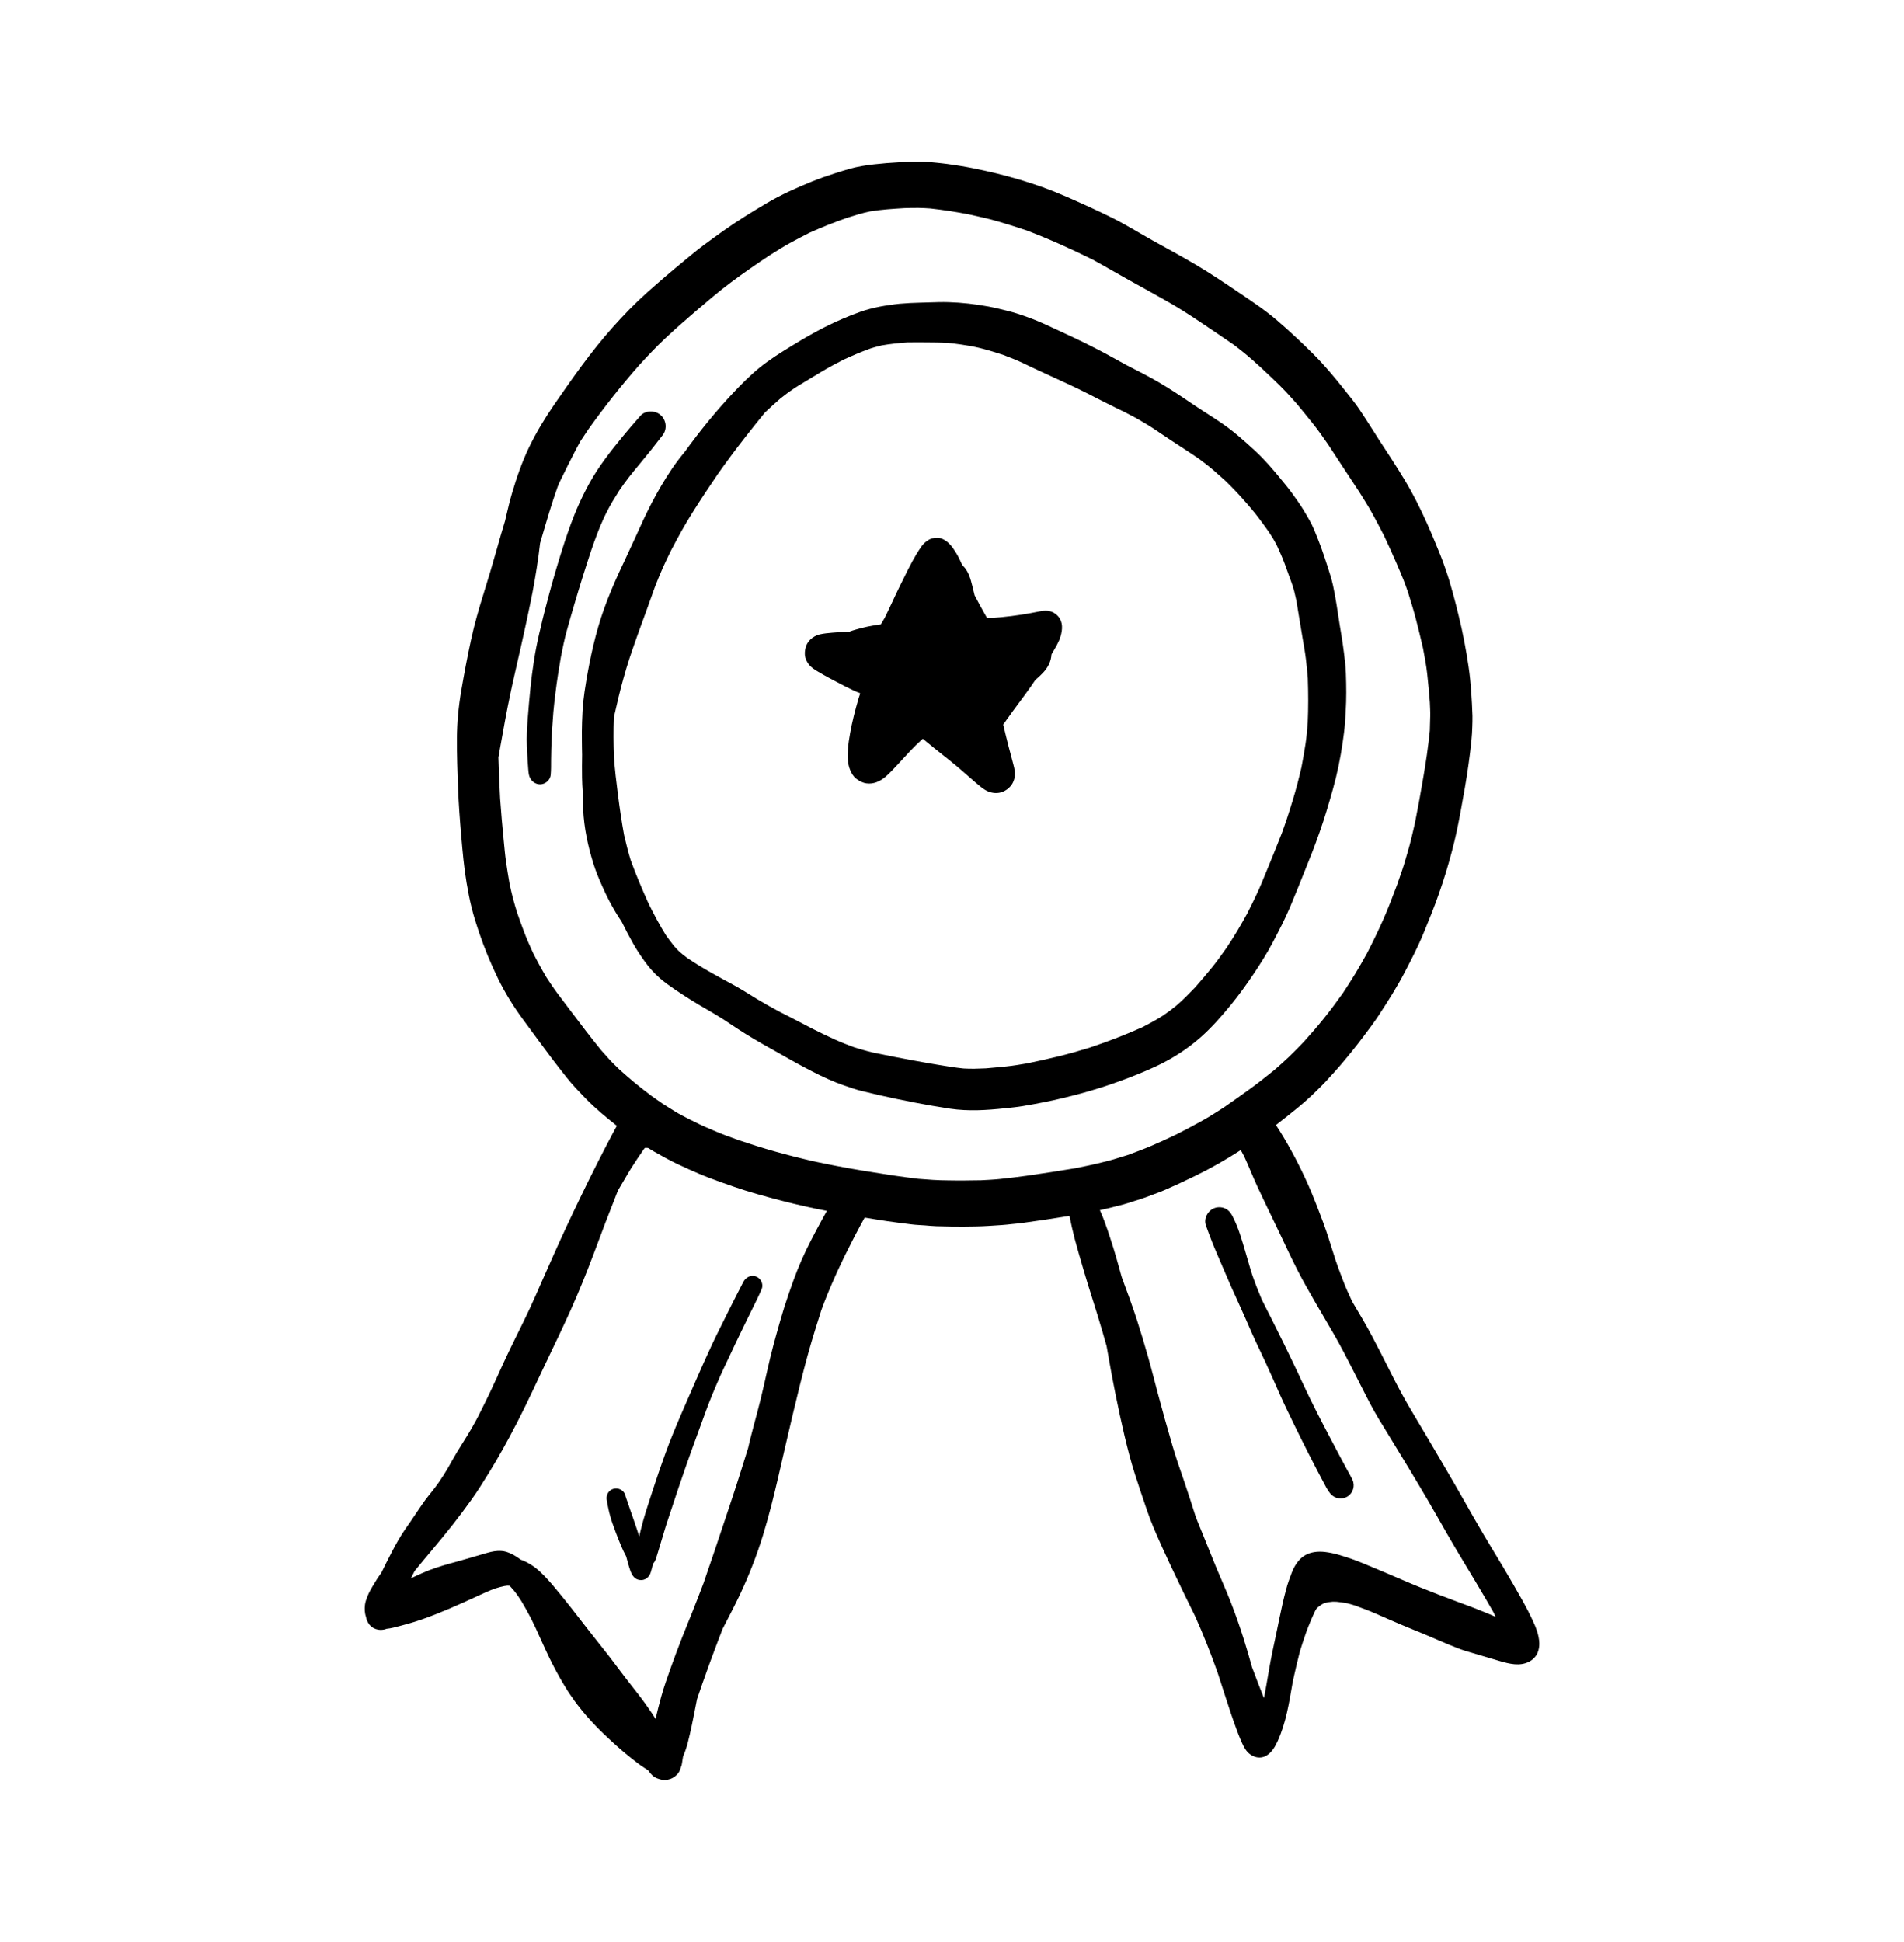 <svg xmlns="http://www.w3.org/2000/svg" xmlns:xlink="http://www.w3.org/1999/xlink" id="Ebene_1" x="0px" y="0px" viewBox="0 0 577.619 588.871" xml:space="preserve"><g>	<path d="M339.567,327.918c3.665-1.33,7.283-2.766,10.827-4.398c4.975-2.295,9.704-5.281,13.813-8.911  c3.402-3.011,6.402-6.429,9.266-9.941c2.435-2.983,4.691-6.119,6.837-9.314c2.071-3.088,4.063-6.25,5.8-9.541  c1.885-3.569,3.744-7.15,5.316-10.867c1.498-3.543,2.907-7.119,4.345-10.682c0.794-1.968,1.583-3.933,2.354-5.905  c0.746-1.901,1.425-3.824,2.115-5.742c-0.059,0.164-0.118,0.328-0.176,0.491c0.061-0.169,0.122-0.338,0.182-0.507  c0.019-0.054,0.039-0.107,0.058-0.161c-0.019,0.053-0.038,0.106-0.057,0.159c1.563-4.378,2.874-8.849,4.134-13.32  c1.296-4.583,2.247-9.296,2.933-14.004c0.296-2.018,0.572-4.038,0.724-6.073c0.156-2.113,0.267-4.217,0.34-6.334  c0.063-1.858,0.047-3.716,0.015-5.572c-0.041-2.063-0.085-4.158-0.309-6.212c-0.225-2.046-0.472-4.076-0.77-6.114  c-0.255-1.759-0.572-3.507-0.856-5.258c-0.648-4.063-1.174-8.151-2.062-12.17c-0.412-1.873-0.977-3.704-1.579-5.522  c-0.659-1.996-1.296-4.004-2.018-5.973c-0.681-1.849-1.394-3.663-2.158-5.476c-0.847-2.007-1.989-3.884-3.105-5.749  c-1.084-1.813-2.344-3.538-3.573-5.253c-1.095-1.526-2.309-2.968-3.498-4.417c-2.419-2.944-4.93-5.879-7.734-8.457  c-3.135-2.879-6.309-5.737-9.815-8.158c-3.079-2.129-6.282-4.059-9.377-6.167c-3.262-2.227-6.536-4.401-9.942-6.404  c-3.231-1.894-6.599-3.568-9.931-5.287c-2.796-1.507-5.546-3.103-8.37-4.557c-2.532-1.311-5.082-2.577-7.66-3.792  c-2.784-1.312-5.577-2.598-8.369-3.884c-2.892-1.332-5.856-2.441-8.885-3.406c-1.762-0.558-3.577-0.967-5.368-1.407  c-2.023-0.498-4.085-0.871-6.149-1.174c-3.984-0.588-8.046-0.919-12.076-0.838c-1.833,0.035-3.665,0.114-5.499,0.157  c-2.164,0.054-4.317,0.149-6.47,0.346c-0.924,0.082-1.845,0.227-2.761,0.361c-1.106,0.166-2.225,0.31-3.32,0.54  c-1.882,0.395-3.735,0.838-5.555,1.48c-3.723,1.318-7.373,2.895-10.902,4.667c-3.351,1.688-6.579,3.564-9.779,5.519  c-3.481,2.123-6.926,4.263-10.098,6.834c-2.925,2.366-5.592,5.102-8.171,7.831c-5.222,5.541-10.02,11.501-14.491,17.665  c-1.388,1.665-2.704,3.387-3.916,5.184c-2.246,3.338-4.276,6.792-6.134,10.361c-1.813,3.481-3.436,7.041-5.043,10.623  c-1.561,3.482-3.229,6.917-4.827,10.386c-1.657,3.599-3.192,7.235-4.533,10.967c-2.585,7.185-4.218,14.716-5.481,22.233  c-0.334,1.98-0.636,3.961-0.846,5.96c-0.219,2.084-0.308,4.175-0.382,6.272c-0.067,1.858-0.068,3.725-0.048,5.583  c0.016,1.427,0.018,2.856,0.064,4.283c-0.048,2.314-0.047,4.629-0.02,6.948c0.017,1.436,0.106,2.876,0.201,4.313  c0.011,1.813,0.047,3.626,0.142,5.436c0.148,2.789,0.494,5.548,1.036,8.285c0.521,2.643,1.195,5.237,1.986,7.808  c0.77,2.501,1.787,4.94,2.863,7.324c0.623,1.382,1.266,2.756,1.96,4.109c0.62,1.208,1.313,2.38,1.998,3.55  c0.559,0.955,1.169,1.881,1.795,2.798c1.11,2.263,2.277,4.496,3.514,6.695c1.014,1.807,2.154,3.51,3.352,5.197  c1.41,1.987,3.039,3.86,4.896,5.435c1.453,1.236,2.993,2.338,4.57,3.406c3.142,2.131,6.361,4.115,9.648,6.01  c1.646,0.948,3.285,1.911,4.883,2.938c1.529,0.986,3.028,2.019,4.553,3.012c3.214,2.102,6.514,4.014,9.869,5.876  c3.516,1.952,6.977,4.007,10.543,5.86c-0.224-0.116-0.448-0.231-0.672-0.347c0.848,0.44,1.695,0.882,2.545,1.323  c0.007,0.003,0.013,0.007,0.02,0.01c0.122,0.063,0.244,0.127,0.366,0.19c-0.031-0.016-0.061-0.032-0.092-0.048  c3.095,1.592,6.28,3.065,9.571,4.197c1.732,0.597,3.463,1.206,5.242,1.649c1.813,0.451,3.621,0.882,5.441,1.291  c7.071,1.589,14.177,2.994,21.341,4.08c0.055,0.008,0.11,0.017,0.165,0.025c5.454,0.8,10.972,0.453,16.427-0.124  c1.849-0.195,3.714-0.368,5.547-0.675c2.251-0.381,4.49-0.791,6.728-1.24c3.629-0.731,7.252-1.61,10.824-2.575  C331.801,330.558,335.709,329.319,339.567,327.918z M311.616,322.48c-2.057,0.348-4.117,0.7-6.193,0.92  c-2.116,0.223-4.235,0.412-6.357,0.597c-2.253,0.106-4.483,0.18-6.742,0.041c-2.642-0.272-5.264-0.702-7.881-1.143  c-2.335-0.394-4.668-0.795-6.998-1.227c-4.238-0.781-8.473-1.59-12.688-2.487c-1.902-0.447-3.766-1-5.634-1.576  c-2.015-0.744-4.007-1.517-5.966-2.402c-2.217-1.005-4.402-2.07-6.575-3.163c-3.325-1.745-6.654-3.475-10.005-5.164  c-2.374-1.261-4.71-2.565-7.012-3.959c-2.22-1.34-4.388-2.763-6.669-4.01c-4.872-2.664-9.783-5.236-14.372-8.379  c-0.792-0.573-1.556-1.176-2.3-1.808c-0.574-0.545-1.117-1.113-1.644-1.705c-0.887-1.08-1.702-2.212-2.526-3.342  c-1.965-3.13-3.675-6.396-5.322-9.701c-1.94-4.337-3.814-8.709-5.429-13.18c-0.75-2.494-1.383-4.999-1.973-7.542  c-0.738-4.02-1.324-8.055-1.845-12.112c-0.499-3.862-0.96-7.713-1.239-11.599c-0.14-3.989-0.17-7.97-0.026-11.952  c0.895-3.955,1.81-7.909,2.909-11.812c0.6-2.127,1.208-4.257,1.914-6.352c0.753-2.248,1.535-4.484,2.325-6.723  c1.876-5.085,3.698-10.186,5.527-15.285c-0.048,0.135-0.095,0.27-0.142,0.402c0.724-1.844,1.462-3.671,2.264-5.483  c0.783-1.771,1.639-3.501,2.481-5.243c1.076-2.058,2.17-4.104,3.3-6.136c1.055-1.895,2.184-3.747,3.337-5.583  c2.47-3.937,5.032-7.802,7.657-11.637c2.599-3.669,5.259-7.28,8.034-10.816c2.062-2.625,4.126-5.256,6.253-7.833  c1.554-1.462,3.131-2.895,4.743-4.296c1.3-1.01,2.606-2.013,3.983-2.916c0.154-0.1,0.307-0.199,0.459-0.3  c0.286-0.186,0.572-0.372,0.858-0.557c2.311-1.417,4.628-2.825,6.957-4.208c2.246-1.332,4.525-2.573,6.853-3.748  c2.547-1.161,5.115-2.281,7.749-3.223c-0.236,0.076-0.469,0.152-0.705,0.232c0.759-0.252,1.518-0.555,2.294-0.753  c0.714-0.183,1.432-0.369,2.15-0.555c1.241-0.216,2.477-0.4,3.734-0.537c1.351-0.15,2.699-0.273,4.052-0.367  c2.078-0.047,4.148-0.021,6.228-0.006c2.022,0.012,4.039,0.031,6.057,0.131c2.805,0.273,5.583,0.696,8.353,1.236  c1.381,0.32,2.762,0.648,4.123,1.046c1.505,0.441,3.001,0.921,4.492,1.412c2.095,0.78,4.161,1.616,6.178,2.583  c2.229,1.065,4.462,2.119,6.708,3.147c4.403,2.017,8.814,4.001,13.131,6.205c0.011,0.006,0.023,0.012,0.034,0.018  c0.061,0.032,0.123,0.064,0.184,0.097c-0.03-0.016-0.06-0.032-0.09-0.047c0.168,0.088,0.336,0.175,0.505,0.262  c-0.184-0.095-0.366-0.192-0.549-0.287c0.466,0.242,0.93,0.485,1.397,0.727c-0.253-0.132-0.51-0.264-0.763-0.396  c0.517,0.269,1.034,0.539,1.548,0.807c-0.046-0.025-0.093-0.049-0.139-0.074c0.148,0.077,0.296,0.154,0.444,0.229  c-0.031-0.016-0.062-0.032-0.093-0.049c2.815,1.452,5.672,2.816,8.511,4.222c0.89,0.466,1.779,0.928,2.666,1.396  c0.986,0.516,1.937,1.113,2.902,1.669c1.857,1.066,3.664,2.286,5.43,3.489c3.704,2.526,7.514,4.889,11.209,7.423  c1.467,1.104,2.936,2.208,4.327,3.401c1.267,1.09,2.513,2.194,3.752,3.313c1.141,1.119,2.267,2.241,3.365,3.404  c1.052,1.121,2.062,2.28,3.082,3.432c-0.175-0.207-0.35-0.415-0.525-0.622c1.329,1.573,2.712,3.126,3.956,4.769  c1.133,1.491,2.229,3.003,3.312,4.531c0.429,0.676,0.857,1.351,1.286,2.029c0.466,0.732,0.846,1.533,1.251,2.303  c0.793,1.726,1.562,3.457,2.231,5.239c0.73,1.954,1.441,3.909,2.135,5.877c0.28,0.836,0.585,1.676,0.782,2.529  c0.219,0.952,0.438,1.903,0.66,2.855c0.657,3.875,1.253,7.758,1.923,11.63c0.346,2.001,0.711,4.009,0.957,6.023  c0.24,1.96,0.427,3.908,0.582,5.872c0.162,4.518,0.179,9.016-0.025,13.534c-0.176,2.155-0.341,4.319-0.675,6.456  c-0.367,2.377-0.779,4.729-1.236,7.088c-0.764,3.287-1.6,6.545-2.586,9.774c-0.599,1.957-1.208,3.905-1.848,5.849  c-0.555,1.687-1.174,3.353-1.776,5.03c0.08-0.225,0.16-0.447,0.241-0.672c-1.571,4.014-3.191,8.009-4.837,11.992  c-0.876,2.126-1.735,4.27-2.719,6.349c-0.934,1.982-1.898,3.943-2.892,5.895c-0.994,1.808-2.002,3.6-3.059,5.373  c-1.026,1.723-2.123,3.394-3.223,5.071c-1.449,2.036-2.891,4.083-4.471,6.021c-1.635,2.004-3.292,3.966-4.996,5.913  c-1.837,1.908-3.679,3.794-5.679,5.532c-1.353,1.117-2.751,2.166-4.207,3.148c-2.03,1.294-4.133,2.419-6.268,3.525  c-2.74,1.2-5.489,2.353-8.281,3.424c-2.588,0.996-5.206,1.904-7.833,2.795c-3.154,0.967-6.311,1.865-9.518,2.64  C317.789,321.158,314.712,321.85,311.616,322.48z"></path>	<path d="M167.207,480.147c0.104,0.122,0.204,0.248,0.307,0.37c0.012,0.013,0.024,0.026,0.036,0.04  C167.435,480.422,167.321,480.286,167.207,480.147z"></path>	<path d="M337.285,417.073c-0.002-0.012-0.004-0.025-0.007-0.037c-0.019-0.099-0.038-0.199-0.056-0.298  C337.243,416.85,337.264,416.962,337.285,417.073z"></path>	<path d="M464.913,491.282c-0.873-1.857-1.806-3.707-2.811-5.497c-1.98-3.539-4.009-7.042-6.077-10.527  c-1.944-3.274-3.958-6.506-5.889-9.786c-1.969-3.345-3.896-6.714-5.809-10.094c-3.825-6.763-7.787-13.455-11.733-20.149  c-1.849-3.141-3.759-6.248-5.574-9.408c-1.944-3.38-3.742-6.822-5.489-10.307c-1.741-3.477-3.508-6.934-5.326-10.366  c-1.781-3.364-3.718-6.633-5.672-9.896c-0.109-0.181-0.217-0.363-0.325-0.545c-0.856-1.859-1.732-3.72-2.475-5.626  c-0.872-2.231-1.705-4.461-2.494-6.726c-0.721-2.204-1.412-4.42-2.11-6.629c-1.043-3.311-2.267-6.542-3.527-9.771  c-1.134-2.902-2.318-5.812-3.638-8.635c-2.595-5.565-5.519-10.993-8.878-16.139c0.21-0.162,0.424-0.32,0.633-0.484  c3.942-3.086,7.949-6.178,11.496-9.721c0.92-0.919,1.887-1.804,2.766-2.765c0.903-0.989,1.806-1.978,2.709-2.966  c1.707-1.866,3.322-3.812,4.92-5.77c1.458-1.788,2.881-3.601,4.261-5.448c1.522-2.031,3.064-4.072,4.454-6.197  c2.756-4.231,5.479-8.482,7.81-12.965c-0.127,0.25-0.258,0.495-0.385,0.745c2.133-4.101,4.307-8.212,6.068-12.494  c1.631-3.962,3.254-7.925,4.664-11.97c0.763-2.19,1.505-4.371,2.178-6.59c0.638-2.09,1.217-4.184,1.784-6.296  c1.041-3.87,1.874-7.827,2.594-11.772c0.892-4.871,1.802-9.76,2.47-14.668c0.337-2.485,0.663-4.952,0.898-7.448  c0.119-1.293,0.211-2.571,0.24-3.87c0.023-1.125,0.098-2.26,0.058-3.383c-0.178-5.004-0.46-10.004-1.182-14.962  c-0.751-5.14-1.719-10.225-2.962-15.267c-0.582-2.359-1.146-4.732-1.815-7.068c-0.364-1.285-0.733-2.567-1.102-3.849  c-0.391-1.372-0.897-2.718-1.346-4.067c-0.776-2.325-1.743-4.59-2.675-6.855c-0.872-2.13-1.77-4.251-2.714-6.347  c-2.018-4.496-4.226-8.93-6.777-13.153c-2.547-4.22-5.26-8.327-7.955-12.453c-0.456-0.721-0.912-1.442-1.368-2.163  c-1.446-2.284-2.906-4.552-4.412-6.798c-1.341-2.001-2.903-3.872-4.391-5.76c-2.994-3.791-6.098-7.526-9.522-10.938  c-3.604-3.588-7.33-7.091-11.201-10.394c-3.705-3.165-7.766-5.84-11.804-8.568c-4.167-2.814-8.325-5.614-12.659-8.176  c-4.273-2.525-8.642-4.879-12.979-7.287c-4.154-2.311-8.196-4.849-12.457-6.966c-4.574-2.277-9.226-4.365-13.903-6.42  c-9.149-4.029-18.863-6.764-28.66-8.689c-2.459-0.487-4.93-0.869-7.418-1.214c-1.123-0.153-2.247-0.262-3.375-0.384  c-1.251-0.136-2.557-0.252-3.814-0.267c-5.024-0.065-10.042,0.202-15.038,0.757c-2.508,0.28-4.999,0.677-7.436,1.358  c-1.602,0.452-3.181,0.959-4.767,1.465c-2.257,0.719-4.51,1.514-6.705,2.408c-4.653,1.9-9.293,3.956-13.625,6.519  c-4.471,2.649-8.905,5.375-13.144,8.382c-2.032,1.443-4.046,2.905-6.044,4.389c-1.994,1.48-3.899,3.084-5.815,4.659  c-3.845,3.151-7.629,6.395-11.34,9.708c-3.693,3.3-7.137,6.862-10.434,10.555c-6.537,7.317-12.207,15.408-17.769,23.48  c-2.809,4.081-5.366,8.302-7.532,12.765c-2.208,4.56-3.847,9.333-5.273,14.186c-0.63,2.146-1.158,4.343-1.666,6.519  c-0.137,0.585-0.273,1.17-0.409,1.755c-0.885,2.88-1.714,5.779-2.534,8.679c-1.272,4.5-2.598,8.972-3.995,13.438  c-1.432,4.571-2.755,9.178-3.777,13.861c-1.122,5.149-2.089,10.322-2.98,15.513c-0.82,4.783-1.287,9.646-1.316,14.498  c-0.024,5.038,0.162,10.075,0.352,15.109c0.178,4.819,0.544,9.618,0.958,14.42c0.412,4.759,0.824,9.517,1.622,14.23  c0.431,2.554,0.907,5.095,1.542,7.605c0.63,2.489,1.393,4.934,2.214,7.36c1.636,4.835,3.567,9.52,5.808,14.109  c2.12,4.338,4.709,8.491,7.57,12.377c2.897,3.938,5.771,7.901,8.725,11.796c1.509,1.99,3.04,3.955,4.594,5.908  c1.704,2.141,3.608,4.122,5.508,6.086c2.982,3.073,6.285,5.81,9.639,8.464c-0.103,0.182-0.213,0.358-0.315,0.541  c-0.207,0.364-0.404,0.734-0.6,1.104c-0.666,1.257-1.327,2.51-1.992,3.762c-0.984,1.865-1.935,3.747-2.893,5.621  c-1.853,3.621-3.625,7.278-5.401,10.934c-2.633,5.414-5.183,10.879-7.639,16.374c-1.333,2.983-2.667,5.969-3.982,8.963  c-1.195,2.715-2.365,5.441-3.623,8.127c-2.626,5.608-5.499,11.093-8.077,16.724c-1.214,2.656-2.388,5.327-3.639,7.967  c-1.266,2.659-2.56,5.298-3.894,7.919c-0.031,0.06-0.062,0.12-0.093,0.18c-0.153,0.292-0.305,0.584-0.456,0.876  c-1.753,3.336-3.846,6.472-5.804,9.686c-0.967,1.587-1.843,3.228-2.77,4.837c-0.864,1.505-1.804,2.96-2.784,4.395  c-0.634,0.893-1.281,1.776-1.957,2.636c-0.733,0.931-1.493,1.834-2.194,2.793c-1.506,2.061-2.88,4.217-4.329,6.314  c0.109-0.154,0.219-0.311,0.329-0.465c-1.466,2.083-2.947,4.164-4.219,6.374c-1.32,2.298-2.533,4.65-3.717,7.02  c-0.467,0.937-0.933,1.875-1.382,2.821c-0.983,1.339-1.883,2.755-2.72,4.186c-0.516,0.88-1.027,1.78-1.41,2.727  c-0.354,0.884-0.74,1.814-0.86,2.772c-0.155,1.247-0.112,2.529,0.298,3.686c0.092,0.617,0.32,1.191,0.627,1.751  c1.06,1.952,3.479,2.717,5.512,1.937c0.032-0.012,0.063-0.025,0.095-0.037c1.389-0.129,2.747-0.527,4.097-0.873  c0.71-0.184,1.418-0.384,2.13-0.58c1.452-0.399,2.898-0.838,4.321-1.333c1.605-0.554,3.177-1.153,4.753-1.779  c2.694-1.062,5.367-2.218,8.004-3.406c1.534-0.691,3.062-1.391,4.587-2.095c1.707-0.792,3.42-1.574,5.198-2.201  c0.867-0.273,1.739-0.505,2.629-0.697c0.287-0.047,0.573-0.087,0.864-0.119c0.239-0.004,0.475-0.001,0.714,0.007  c0.018,0.002,0.036,0.005,0.054,0.007c0.416,0.45,0.821,0.911,1.226,1.378c0.433,0.563,0.902,1.109,1.29,1.699  c0.368,0.562,0.734,1.12,1.102,1.681c0.808,1.389,1.608,2.772,2.36,4.196c0.625,1.191,1.208,2.398,1.793,3.608  c0.43,0.96,0.869,1.918,1.302,2.878c1.259,2.778,2.517,5.561,3.903,8.279c0.754,1.48,1.536,2.933,2.354,4.384  c0.748,1.334,1.565,2.63,2.365,3.931c0.431,0.695,0.923,1.351,1.398,2.021c0.402,0.572,0.783,1.177,1.223,1.727  c0.988,1.235,1.951,2.501,3.001,3.689c1.111,1.252,2.222,2.481,3.394,3.675c1.092,1.115,2.23,2.183,3.372,3.254  c2.169,2.039,4.429,4.017,6.764,5.867c1.263,1.002,2.532,2.013,3.888,2.891c0.432,0.28,0.873,0.579,1.325,0.858  c0.215,0.333,0.449,0.655,0.711,0.956c0.382,0.435,0.785,0.814,1.281,1.115c0.489,0.297,1.016,0.473,1.561,0.635  c0.221,0.066,0.447,0.116,0.674,0.149c1.1,0.161,2.252-0.056,3.221-0.601c0.908-0.51,1.793-1.38,2.16-2.376  c0.154-0.428,0.31-0.851,0.448-1.281c0.167-0.517,0.216-1.094,0.306-1.629c0.054-0.344,0.109-0.687,0.167-1.03  c0.009-0.052,0.018-0.103,0.027-0.155c0.564-1.336,1.055-2.703,1.415-4.107c0.453-1.769,0.85-3.539,1.231-5.327  c0.563-2.647,1.061-5.31,1.589-7.963c1.041-3.139,2.163-6.248,3.282-9.361c0.219-0.598,0.435-1.198,0.652-1.8  c1.228-3.391,2.529-6.752,3.811-10.123c1.792-3.52,3.661-7.002,5.343-10.577c2.707-5.754,5.022-11.688,6.896-17.77  c1.823-5.919,3.321-11.938,4.711-17.972c1.44-6.271,2.881-12.543,4.367-18.804c1.409-5.952,2.875-11.881,4.474-17.781  c0.75-2.772,1.592-5.527,2.436-8.273c0.564-1.837,1.139-3.668,1.728-5.496c0.621-1.65,1.228-3.305,1.904-4.932  c0.901-2.162,1.815-4.306,2.783-6.434c1.713-3.758,3.569-7.441,5.453-11.115c0.658-1.234,1.312-2.469,1.97-3.699  c0.338-0.632,0.693-1.266,1.044-1.904c2.291,0.381,4.582,0.76,6.881,1.097c0.999,0.146,2,0.285,3.002,0.412  c1.473,0.188,2.946,0.373,4.419,0.561c1.29,0.166,2.616,0.202,3.912,0.297c1.172,0.085,2.355,0.227,3.528,0.253  c1.484,0.032,2.964,0.063,4.443,0.094c2.514,0.057,5.024,0.01,7.541-0.028c2.655-0.037,5.3-0.253,7.95-0.422  c1.008-0.062,2.009-0.188,3.012-0.297c1.107-0.118,2.225-0.203,3.326-0.361c2.35-0.331,4.7-0.657,7.045-1.009  c2.362-0.356,4.718-0.717,7.074-1.104c0.476,2.321,0.978,4.637,1.581,6.93c0.818,3.093,1.731,6.16,2.626,9.232  c1.816,6.22,3.893,12.359,5.698,18.581c0.454,1.562,0.897,3.125,1.344,4.688c0.014,0.071,0.027,0.142,0.041,0.214  c0.039,0.2,0.078,0.401,0.115,0.601c-0.009-0.045-0.018-0.091-0.026-0.136c0.011,0.057,0.022,0.115,0.033,0.173  c-0.012-0.061-0.023-0.121-0.035-0.182c-0.013-0.067-0.026-0.134-0.04-0.2c0.509,2.797,0.971,5.602,1.499,8.394  c0.016,0.087,0.033,0.173,0.049,0.26c0.014,0.073,0.027,0.145,0.041,0.218c-0.007-0.038-0.015-0.077-0.022-0.115  c0.045,0.239,0.09,0.477,0.135,0.716c-0.049-0.26-0.098-0.52-0.146-0.779c1.54,8.078,3.218,16.133,5.312,24.092  c0.997,3.782,2.244,7.506,3.484,11.218c1.225,3.658,2.431,7.336,3.935,10.893c3.093,7.291,6.575,14.426,10.01,21.562  c-0.108-0.233-0.22-0.462-0.332-0.696c0.913,1.898,1.85,3.784,2.783,5.67c2.539,5.6,4.772,11.33,6.841,17.121  c0.824,2.518,1.616,5.049,2.45,7.562c1.13,3.415,2.216,6.859,3.496,10.22c0.339,0.891,0.674,1.789,1.059,2.658  c0.551,1.249,1.086,2.56,2.001,3.59c0.811,0.916,1.922,1.554,3.092,1.726c0.858,0.126,1.748,0.001,2.575-0.449  c1.716-0.937,2.769-2.756,3.555-4.485c2.561-5.612,3.484-11.68,4.531-17.705c0.135-0.637,0.272-1.272,0.408-1.91  c0.488-2.212,1.002-4.417,1.568-6.614c0.106-0.411,0.214-0.821,0.32-1.232c0.557-1.803,1.159-3.594,1.77-5.378  c0.834-2.287,1.764-4.56,2.829-6.753c0.083-0.148,0.17-0.294,0.258-0.438c0.068-0.091,0.137-0.18,0.21-0.267  c0.096-0.099,0.195-0.196,0.296-0.29c0.341-0.275,0.692-0.531,1.052-0.782c0.214-0.129,0.429-0.251,0.65-0.366  c0.082-0.034,0.164-0.067,0.246-0.101c0.372-0.109,0.741-0.203,1.119-0.287c0.49-0.074,0.976-0.131,1.467-0.169  c0.394,0,0.784,0.012,1.178,0.03c1.093,0.11,2.167,0.255,3.247,0.468c0.797,0.198,1.582,0.426,2.368,0.682  c2.174,0.794,4.343,1.603,6.464,2.533c2.485,1.091,4.969,2.193,7.471,3.247c2.407,1.008,4.826,1.983,7.237,2.987  c2.318,0.964,4.615,1.991,6.938,2.952c1.798,0.745,3.602,1.499,5.468,2.073c1.772,0.544,3.553,1.053,5.331,1.579  c1.684,0.5,3.362,1.006,5.052,1.495c2.818,0.816,5.953,1.591,8.727,0.205c1.121-0.562,2.115-1.526,2.624-2.683  c0.421-0.957,0.578-1.98,0.549-3.019C466.905,495.85,465.931,493.445,464.913,491.282z M377.348,497.173  c-1.212-3.849-2.54-7.637-4.002-11.4c-1.351-3.471-2.914-6.866-4.336-10.308c-1.484-3.585-2.892-7.203-4.367-10.794  c-0.633-1.533-1.277-3.063-1.868-4.613c-1.078-3.402-2.168-6.799-3.312-10.177c-0.754-2.228-1.518-4.452-2.281-6.676  c-0.522-1.616-1.036-3.233-1.515-4.859c-1.552-5.253-3.004-10.531-4.425-15.817c-0.976-3.633-1.88-7.291-2.91-10.908  c-1.077-3.806-2.212-7.588-3.425-11.351c-1.41-4.364-3.013-8.656-4.605-12.953c-0.311-1.131-0.621-2.261-0.945-3.389  c-0.522-1.798-0.993-3.62-1.565-5.401c-1.168-3.641-2.299-7.321-3.817-10.836c-0.099-0.229-0.204-0.459-0.305-0.688  c2.38-0.505,4.729-1.124,7.089-1.726c1.215-0.316,2.411-0.744,3.611-1.121c1.068-0.333,2.141-0.657,3.19-1.049  c1.483-0.556,2.966-1.113,4.449-1.669c1.002-0.374,1.976-0.847,2.959-1.276c2.597-1.128,5.136-2.366,7.688-3.595  c4.709-2.277,9.262-4.886,13.663-7.733c0.063,0.064,0.128,0.126,0.191,0.191c0.053,0.07,0.105,0.141,0.157,0.213  c0.279,0.487,0.539,0.98,0.793,1.479c1.45,3.129,2.69,6.347,4.152,9.475c1.5,3.211,3.038,6.407,4.578,9.602  c-0.01-0.021-0.02-0.043-0.03-0.065c0.036,0.076,0.073,0.152,0.109,0.229c0.047,0.098,0.095,0.196,0.142,0.294  c-0.017-0.036-0.034-0.071-0.052-0.106c0.267,0.557,0.536,1.112,0.802,1.669c-0.012-0.026-0.025-0.052-0.037-0.077  c0.01,0.021,0.019,0.041,0.029,0.061c-0.012-0.026-0.025-0.052-0.037-0.077c0.411,0.858,0.827,1.712,1.238,2.57  c1.723,3.596,3.378,7.227,5.203,10.775c1.729,3.368,3.598,6.67,5.498,9.949c1.941,3.352,3.941,6.673,5.86,10.042  c1.874,3.295,3.62,6.658,5.34,10.033c1.744,3.43,3.474,6.869,5.247,10.288c1.76,3.401,3.82,6.664,5.825,9.926  c4.004,6.513,7.964,13.059,11.829,19.658c1.949,3.326,3.845,6.683,5.758,10.035c1.831,3.21,3.728,6.378,5.637,9.54  c2.101,3.47,4.185,6.946,6.235,10.44c0.816,1.39,1.626,2.786,2.42,4.191c0.155,0.373,0.317,0.744,0.466,1.12  c-1.054-0.455-2.113-0.896-3.174-1.334c-2.749-1.13-5.523-2.181-8.314-3.194c-3.79-1.395-7.563-2.853-11.313-4.365  c-3.813-1.538-7.573-3.198-11.362-4.8c-1.547-0.653-3.097-1.307-4.654-1.946c-1.605-0.658-3.214-1.344-4.854-1.9  c-2.629-0.891-5.232-1.77-8.007-2.097c-2.2-0.259-4.638-0.032-6.499,1.27c-1.781,1.243-2.895,3.133-3.658,5.133  c-0.595,1.555-1.18,3.12-1.605,4.731c-0.395,1.482-0.782,2.965-1.12,4.459c-0.717,3.162-1.332,6.342-2.007,9.514  c0.02-0.09,0.039-0.179,0.06-0.269c-0.803,3.676-1.582,7.344-2.213,11.058c-0.479,2.81-0.953,5.619-1.49,8.418  c-1.289-3.099-2.452-6.255-3.643-9.394C379.039,502.758,378.225,499.955,377.348,497.173z M213.418,480.151  c-1.085,2.858-2.185,5.71-3.32,8.553c-1.037,2.608-2.12,5.201-3.14,7.819c-1.178,3.029-2.334,6.065-3.422,9.127  c-1.042,2.931-2.103,5.862-2.934,8.864c-0.621,2.239-1.19,4.484-1.714,6.745c-0.409-0.65-0.828-1.292-1.263-1.923  c-1.222-1.766-2.44-3.528-3.763-5.222c-1.327-1.695-2.653-3.393-3.971-5.098c-1.787-2.299-3.498-4.658-5.285-6.957  c-1.918-2.456-3.876-4.879-5.79-7.339c-3.712-4.775-7.396-9.583-11.304-14.202c-0.417-0.49-0.851-0.958-1.288-1.434  c-1.542-1.679-3.191-3.361-5.143-4.563c-1.001-0.615-2.056-1.167-3.167-1.553c-0.69-0.545-1.419-1.037-2.201-1.448  c-0.733-0.384-1.437-0.7-2.236-0.936c-0.817-0.242-1.711-0.286-2.559-0.241c-1.265,0.067-2.475,0.403-3.686,0.747  c-2.76,0.78-5.498,1.634-8.259,2.394c-2.941,0.809-5.915,1.593-8.754,2.704c-1.495,0.586-2.952,1.233-4.403,1.917  c-0.38,0.179-0.762,0.36-1.142,0.546c0.367-0.743,0.739-1.484,1.114-2.224c3.796-4.668,7.746-9.208,11.469-13.937  c2.005-2.553,3.944-5.146,5.835-7.783c1.856-2.586,3.521-5.303,5.2-8.006c2.955-4.764,5.66-9.675,8.237-14.651  c0.2-0.329,0.363-0.666,0.52-1.009c0.134-0.26,0.267-0.52,0.4-0.78c2.781-5.451,5.32-11.033,7.958-16.556  c2.619-5.475,5.264-10.942,7.749-16.476c2.579-5.745,4.922-11.576,7.136-17.47c1.101-2.93,2.182-5.867,3.302-8.79  c1.099-2.867,2.244-5.719,3.346-8.582c0.176-0.458,0.354-0.914,0.532-1.371c0.052-0.085,0.107-0.167,0.159-0.252  c1.296-2.135,2.502-4.327,3.824-6.451c1.231-1.969,2.542-3.887,3.865-5.794c0.103-0.133,0.207-0.263,0.314-0.392  c0.078-0.01,0.156-0.019,0.234-0.026c0.208-0.005,0.416,0.013,0.624,0.029c0.047,0.006,0.095,0.013,0.142,0.02  c0.567,0.361,1.137,0.715,1.724,1.044c1.135,0.632,2.266,1.264,3.398,1.896c2.35,1.312,4.811,2.438,7.263,3.54  c2.118,0.954,4.262,1.872,6.44,2.685c4.694,1.75,9.406,3.432,14.227,4.802c4.969,1.413,9.958,2.717,15.004,3.833  c0.851,0.185,1.704,0.369,2.558,0.554c-0.088-0.019-0.177-0.037-0.265-0.056c0.219,0.046,0.439,0.094,0.658,0.141  c0.09,0.019,0.179,0.039,0.268,0.058c-0.019-0.004-0.038-0.008-0.057-0.012c0.139,0.03,0.278,0.06,0.417,0.089  c-0.185-0.039-0.371-0.08-0.557-0.12c-0.009-0.002-0.017-0.004-0.026-0.006c1.049,0.224,2.105,0.417,3.158,0.624  c-0.509,0.918-1.015,1.836-1.521,2.756c-1.145,2.075-2.25,4.175-3.337,6.282c-2.015,3.891-3.793,7.948-5.287,12.068  c-0.982,2.72-1.927,5.449-2.802,8.208c-0.796,2.521-1.505,5.07-2.222,7.618c-0.727,2.59-1.427,5.184-2.055,7.8  c-0.637,2.651-1.218,5.317-1.824,7.976c-0.623,2.743-1.292,5.476-2.007,8.198c-0.721,2.741-1.489,5.471-2.172,8.217  c-0.233,0.936-0.444,1.874-0.662,2.812c-0.686,2.189-1.373,4.379-2.054,6.568c-1.732,5.569-3.608,11.094-5.453,16.623  C217.465,468.288,215.479,474.233,213.418,480.151z M311.498,356.561c-2.681,0.381-5.367,0.682-8.059,0.974  c-1.935,0.21-3.89,0.289-5.836,0.398c-3.292,0.052-6.576,0.106-9.866,0.036c-1.535-0.031-3.075-0.032-4.606-0.146  c-1.521-0.11-3.043-0.219-4.566-0.332c-2.696-0.344-5.391-0.67-8.078-1.079c-3.062-0.473-6.123-0.969-9.181-1.468  c-5.053-0.827-10.072-1.818-15.08-2.88c-3.701-0.892-7.39-1.806-11.051-2.837c-3.726-1.047-7.399-2.214-11.067-3.446  c-2.599-0.946-5.23-1.87-7.757-2.992c-1.453-0.647-2.95-1.234-4.374-1.94c-1.161-0.577-2.322-1.154-3.483-1.731  c-1.221-0.654-2.48-1.276-3.652-2.007c-1.257-0.782-2.517-1.569-3.777-2.355c-0.504-0.38-1.037-0.726-1.558-1.088  c-0.148-0.104-0.296-0.208-0.444-0.31c-0.161-0.113-0.322-0.226-0.483-0.338c-0.339-0.238-0.679-0.475-1.018-0.713  c0.015,0.01,0.03,0.021,0.045,0.031c0.02,0.014,0.041,0.028,0.061,0.042c-0.003-0.002-0.005-0.004-0.008-0.006  c0.008,0.006,0.017,0.011,0.025,0.017c0.044,0.031,0.088,0.061,0.133,0.092c-1.722-1.318-3.462-2.616-5.134-4.002  c-1.633-1.354-3.219-2.746-4.798-4.161c-0.972-0.97-2.009-1.906-2.924-2.928c-0.847-0.945-1.69-1.89-2.539-2.835  c-3.059-3.734-5.977-7.569-8.88-11.429c-1.447-1.926-2.915-3.842-4.357-5.775c-1.203-1.607-2.311-3.276-3.412-4.955  c-1.46-2.461-2.82-4.943-4.107-7.497c-0.872-1.93-1.762-3.86-2.512-5.845c-0.756-1.98-1.473-3.968-2.17-5.969  c-0.473-1.521-0.955-3.039-1.353-4.579c-0.407-1.562-0.757-3.123-1.087-4.699c-0.371-2.126-0.712-4.249-1.023-6.384  c-0.321-2.199-0.5-4.428-0.721-6.636c-0.417-4.19-0.78-8.379-1.077-12.578c-0.213-4.16-0.421-8.323-0.521-12.487  c0.149-0.855,0.294-1.711,0.446-2.565c1.027-5.807,2.073-11.607,3.305-17.373c0.166-0.773,0.331-1.546,0.497-2.319  c-0.006,0.034-0.013,0.067-0.02,0.101c0.55-2.49,1.104-4.983,1.684-7.465c0.557-2.401,1.11-4.8,1.629-7.207  c-0.017,0.088-0.038,0.176-0.054,0.26c0.282-1.279,0.563-2.558,0.838-3.838c-0.005,0.023-0.009,0.047-0.014,0.07  c0.148-0.689,0.297-1.378,0.446-2.071c-0.02,0.084-0.036,0.164-0.056,0.244c0.048-0.218,0.096-0.435,0.142-0.653  c0.528-2.442,1.027-4.888,1.515-7.34c0.472-2.386,0.849-4.798,1.245-7.2c0.417-2.535,0.74-5.081,1.037-7.63  c0.17-0.588,0.336-1.178,0.509-1.765c1.494-5.087,2.981-10.167,4.749-15.164c0.136-0.346,0.271-0.691,0.406-1.036  c0.175-0.375,0.352-0.75,0.531-1.123c1.442-3.015,2.964-5.986,4.487-8.959c0.497-0.939,0.995-1.876,1.504-2.808  c0.815-1.251,1.644-2.491,2.486-3.723c4.833-6.767,9.968-13.284,15.476-19.516c2.498-2.726,5.031-5.429,7.733-7.954  c3.016-2.823,6.101-5.557,9.245-8.235c-0.039,0.033-0.079,0.066-0.118,0.099c3.584-3.038,7.142-6.139,10.912-8.936  c3.812-2.831,7.691-5.538,11.657-8.147c2.042-1.273,4.076-2.59,6.19-3.746c1.987-1.091,3.981-2.135,6.006-3.152  c3.708-1.659,7.447-3.161,11.283-4.497c2.327-0.742,4.647-1.467,7.038-1.966c3.466-0.577,7.013-0.792,10.521-1.004  c1.407-0.038,2.811-0.071,4.222-0.054c1.185,0.016,2.36,0.083,3.541,0.164c3.936,0.435,7.819,1.035,11.708,1.795  c2.922,0.639,5.852,1.288,8.73,2.116c2.979,0.86,5.923,1.793,8.861,2.783c6.823,2.607,13.49,5.608,20.03,8.849  c3.645,1.994,7.222,4.104,10.857,6.12c3.833,2.129,7.673,4.244,11.49,6.402c3.745,2.112,7.351,4.449,10.912,6.846  c3.189,2.145,6.375,4.287,9.536,6.473c1.426,1.098,2.846,2.188,4.216,3.352c1.243,1.057,2.449,2.147,3.656,3.244  c2.001,1.858,4.005,3.711,5.946,5.637c1.813,1.794,3.521,3.678,5.207,5.593c1.616,1.95,3.221,3.905,4.801,5.886  c1.687,2.115,3.254,4.301,4.774,6.539c3.114,4.82,6.304,9.588,9.45,14.387c1.352,2.179,2.745,4.351,3.98,6.603  c1.199,2.191,2.359,4.384,3.493,6.606c1.301,2.767,2.566,5.55,3.789,8.358c0.724,1.662,1.414,3.338,2.103,5.018  c0.507,1.241,0.934,2.519,1.385,3.784c0.824,2.649,1.652,5.301,2.354,7.984c0.78,2.993,1.514,5.982,2.201,8.996  c0.491,2.597,0.987,5.194,1.276,7.819c0.315,2.864,0.574,5.713,0.794,8.583c0.051,1.397,0.151,2.811,0.115,4.208  c-0.039,1.456-0.082,2.915-0.122,4.374c-0.253,2.442-0.537,4.865-0.886,7.299c-0.304,2.131-0.651,4.255-1.006,6.378  c-0.806,4.791-1.664,9.559-2.617,14.321c-0.691,3.01-1.364,6.037-2.256,8.993c-0.52,1.716-0.977,3.461-1.565,5.156  c-0.533,1.547-1.072,3.093-1.606,4.639c-1.359,3.559-2.692,7.13-4.238,10.612c-1.522,3.422-3.151,6.773-4.863,10.102  c-1.156,2.073-2.319,4.135-3.55,6.166c-1.221,2.012-2.507,3.98-3.795,5.951c-1.877,2.618-3.779,5.204-5.8,7.715  c-1.915,2.385-3.928,4.678-5.969,6.96c-1.478,1.552-2.956,3.084-4.504,4.565c-1.437,1.378-2.929,2.685-4.425,3.996  c-2.41,1.935-4.814,3.875-7.319,5.689c-2.692,1.954-5.398,3.875-8.136,5.765c-1.266,0.8-2.533,1.603-3.799,2.403  c-1.114,0.705-2.268,1.33-3.412,1.975c-2.416,1.359-4.873,2.616-7.344,3.875c-2.425,1.144-4.841,2.28-7.309,3.33  c-2.397,1.023-4.83,1.918-7.276,2.82c-1.428,0.439-2.855,0.878-4.283,1.317c-1.253,0.385-2.537,0.667-3.804,0.986  c-2.552,0.646-5.129,1.158-7.705,1.685C321.371,355.081,316.444,355.862,311.498,356.561z"></path>	<path d="M317.937,185.244c-0.928-0.136-1.886,0.047-2.799,0.217c-0.846,0.16-1.691,0.323-2.535,0.487  c-3.77,0.694-7.577,1.158-11.403,1.447c-0.565,0.018-1.122,0.013-1.684-0.02c-0.035-0.004-0.071-0.008-0.106-0.013  c-0.112-0.19-0.223-0.381-0.333-0.572c-1.187-2.053-2.299-4.147-3.413-6.24c-0.129-0.533-0.258-1.066-0.392-1.598  c-0.477-1.894-0.869-3.929-1.831-5.637c-0.405-0.721-0.92-1.39-1.524-1.957c-0.595-1.363-1.234-2.715-2.035-3.969  c-1.046-1.642-2.17-3.161-4.002-3.97c-0.994-0.438-2.109-0.4-3.14-0.128c-0.899,0.235-1.641,0.798-2.312,1.414  c-0.68,0.623-1.213,1.461-1.705,2.229c-0.205,0.321-0.421,0.637-0.615,0.964c-1.925,3.22-3.535,6.612-5.189,9.974  c-1.549,3.151-2.959,6.363-4.524,9.504c-0.378,0.668-0.762,1.327-1.167,1.975c-2.664,0.371-5.322,0.864-7.892,1.663  c-0.535,0.167-1.081,0.322-1.603,0.531c-1.724,0.081-3.446,0.182-5.168,0.327c-1.327,0.113-2.639,0.225-3.942,0.524  c-0.989,0.23-2.055,0.848-2.782,1.551c-0.653,0.631-1.177,1.458-1.413,2.343c-0.275,1.041-0.391,2.051-0.116,3.11  c0.195,0.747,0.558,1.389,1.004,2.011c0.692,0.962,1.787,1.656,2.796,2.253c2.21,1.323,4.498,2.527,6.779,3.714  c1.379,0.719,2.756,1.427,4.168,2.08c0.623,0.289,1.263,0.546,1.911,0.785c-0.197,0.583-0.391,1.167-0.563,1.757  c-0.491,1.677-0.942,3.356-1.364,5.051c-0.431,1.753-0.812,3.521-1.136,5.298c-0.298,1.63-0.552,3.251-0.664,4.909  c-0.137,2.037-0.15,4.285,0.646,6.206c0.417,1.009,0.99,2.028,1.874,2.703c0.92,0.699,1.927,1.238,3.086,1.408  c2.164,0.317,4.212-0.646,5.815-2.018c1.378-1.184,2.602-2.56,3.839-3.891c2.321-2.509,4.58-5.05,7.12-7.34  c0.118-0.095,0.237-0.189,0.357-0.282c0.433,0.352,0.859,0.715,1.287,1.074c2.873,2.407,5.858,4.668,8.75,7.051  c1.332,1.095,2.619,2.251,3.913,3.388c0.717,0.626,1.421,1.266,2.153,1.875c1.119,0.934,2.24,1.959,3.59,2.552  c1.424,0.627,3.075,0.731,4.531,0.143c1.15-0.463,2.212-1.33,2.857-2.392c0.676-1.113,0.981-2.624,0.788-3.919  c-0.106-0.73-0.28-1.431-0.468-2.141c-0.456-1.709-0.92-3.419-1.363-5.135c-0.581-2.27-1.148-4.538-1.673-6.818  c0.189-0.24,0.373-0.487,0.555-0.744c0.167-0.236,0.33-0.469,0.479-0.705c0.077-0.099,0.153-0.201,0.228-0.305  c-0.062,0.088-0.123,0.175-0.184,0.262c2.375-3.388,4.929-6.638,7.304-10.024c-0.022,0.032-0.045,0.064-0.067,0.097  c0.044-0.064,0.089-0.128,0.134-0.192c0.004-0.006,0.009-0.012,0.013-0.019c-0.004,0.005-0.007,0.01-0.011,0.016  c0.443-0.637,0.881-1.281,1.317-1.927c0.198-0.171,0.401-0.337,0.598-0.51c0.58-0.507,1.131-1.038,1.666-1.592  c1.466-1.524,2.51-3.471,2.602-5.616c0.054-0.092,0.11-0.183,0.164-0.276c0.968-1.678,2.083-3.386,2.619-5.262  c0.575-2.008,0.744-4.241-0.693-5.937C320.268,186.035,319.185,185.426,317.937,185.244z"></path>	<path d="M240.662,388.426c0.012-0.034,0.026-0.067,0.038-0.101c0.048-0.134,0.094-0.268,0.142-0.402  C240.783,388.092,240.722,388.261,240.662,388.426z"></path>	<path d="M388.117,422.527c1.385,3.128,2.889,6.203,4.384,9.281c2.957,6.087,6.019,12.134,9.211,18.101  c-0.081-0.15-0.161-0.3-0.242-0.45c0.643,1.215,1.247,2.453,2.13,3.514c0.659,0.789,1.574,1.279,2.538,1.42  c0.894,0.131,1.831-0.037,2.647-0.542c1.672-1.034,2.366-3.238,1.535-5.03c-0.549-1.182-1.217-2.31-1.839-3.456  c-0.562-1.042-1.12-2.083-1.681-3.128c0.015,0.027,0.031,0.054,0.046,0.082c-0.065-0.123-0.131-0.245-0.197-0.369  c-0.071-0.133-0.139-0.265-0.21-0.398c-0.027-0.05-0.055-0.101-0.083-0.151c-0.07-0.132-0.14-0.264-0.21-0.395  c0.035,0.066,0.071,0.132,0.107,0.199c-0.198-0.373-0.396-0.745-0.594-1.117c0.008,0.015,0.015,0.029,0.023,0.044  c-2.816-5.342-5.662-10.669-8.306-16.099c-1.377-2.835-2.69-5.7-4.033-8.55c-1.259-2.668-2.548-5.32-3.842-7.969  c-2.202-4.5-4.47-8.97-6.734-13.443c-0.537-1.308-1.065-2.619-1.591-3.931c-0.626-1.675-1.266-3.354-1.773-5.071  c-0.555-1.87-1.09-3.744-1.641-5.614c-0.508-1.733-1.023-3.47-1.589-5.184c-0.649-1.958-1.417-3.828-2.377-5.655  c-0.528-1.005-1.267-1.804-2.351-2.22c-1.058-0.408-2.259-0.375-3.295,0.097c-1.853,0.842-3.039,3.147-2.316,5.133  c0.61,1.68,1.22,3.365,1.881,5.025c1.189,2.985,2.509,5.915,3.757,8.873c1.335,3.176,2.738,6.315,4.179,9.44  c1.379,2.985,2.681,6.007,4,9.015c1.341,3.051,2.823,6.036,4.224,9.056C385.332,416.181,386.71,419.363,388.117,422.527z"></path>	<path d="M218.585,417.092c0.447-0.959,0.892-1.92,1.336-2.879c-0.012,0.027-0.024,0.054-0.036,0.081  c0.234-0.495,0.465-0.994,0.7-1.489c1.691-3.59,3.37-7.181,5.123-10.738c0.927-1.878,1.849-3.756,2.772-5.634  c0.89-1.816,1.803-3.628,2.59-5.495c0.564-1.343-0.087-2.966-1.336-3.65c-0.578-0.313-1.26-0.429-1.911-0.32  c-0.648,0.11-1.173,0.432-1.641,0.877c-0.558,0.518-0.861,1.271-1.204,1.94c-0.237,0.458-0.474,0.917-0.711,1.376  c-0.376,0.734-0.756,1.464-1.128,2.199c-0.745,1.474-1.497,2.943-2.235,4.422c-0.796,1.604-1.607,3.207-2.396,4.817  c-0.79,1.623-1.62,3.229-2.375,4.868c-1.702,3.649-3.358,7.32-4.955,11.018c-1.578,3.657-3.212,7.291-4.776,10.954  c-1.604,3.752-3.162,7.515-4.55,11.351c-1.385,3.82-2.702,7.658-3.955,11.525c-1.256,3.855-2.559,7.706-3.512,11.653  c-0.157,0.653-0.313,1.307-0.465,1.961c-0.258-0.806-0.524-1.61-0.791-2.414c-0.613-1.854-1.263-3.691-1.909-5.531  c-0.303-0.865-0.586-1.736-0.878-2.604c-0.167-0.496-0.387-0.984-0.528-1.487c-0.031-0.148-0.065-0.296-0.105-0.442  c-0.44-1.525-2.148-2.396-3.645-1.936c-1.398,0.431-2.245,1.846-2.02,3.277c0.121,0.788,0.279,1.569,0.442,2.343  c0.185,0.864,0.36,1.742,0.612,2.589c0.209,0.702,0.406,1.402,0.649,2.093c0.318,0.903,0.64,1.799,0.979,2.694  c0.553,1.455,1.113,2.911,1.721,4.339c0.458,1.07,0.941,2.117,1.502,3.125c0.149,0.557,0.299,1.113,0.457,1.667  c0.152,0.524,0.278,1.063,0.455,1.583c0.198,0.586,0.366,1.219,0.64,1.776c0.303,0.625,0.643,1.215,1.217,1.635  c0.383,0.282,0.834,0.451,1.301,0.52c0.202,0.03,0.408,0.04,0.612,0.033c0.739-0.03,1.406-0.354,1.924-0.871  c0.485-0.481,0.731-1.026,0.924-1.673c0.245-0.815,0.455-1.641,0.65-2.471c0.207-0.185,0.383-0.407,0.516-0.663  c0.362-0.693,0.553-1.455,0.78-2.199c0.12-0.389,0.237-0.779,0.357-1.171c0.242-0.79,0.477-1.584,0.712-2.379  c0.456-1.538,0.92-3.076,1.391-4.612c0.103-0.323,0.206-0.646,0.309-0.97c1.162-3.494,2.307-6.993,3.482-10.485  c1.365-4.06,2.77-8.098,4.217-12.126c1.404-3.896,2.827-7.786,4.258-11.674c0.622-1.685,1.282-3.361,1.964-5.026  c0.798-1.94,1.628-3.859,2.474-5.78c-0.005,0.011-0.01,0.022-0.016,0.033C218.577,417.111,218.581,417.102,218.585,417.092z"></path>	<path d="M183.284,156.873c0.116-0.238,0.233-0.475,0.35-0.713c0.087-0.179,0.174-0.357,0.262-0.535  c0.614-1.175,1.212-2.363,1.895-3.5c0.66-1.106,1.335-2.197,2.023-3.285c0.973-1.424,1.972-2.818,3.032-4.182  c1.061-1.368,2.176-2.697,3.283-4.027c2.363-2.844,4.662-5.736,6.913-8.671c1.488-1.937,1.068-4.81-0.868-6.278  c-1.702-1.292-4.435-1.23-5.903,0.434c-1.832,2.073-3.638,4.161-5.392,6.296c-3.675,4.471-7.244,9.021-10.054,14.101  c-1.45,2.622-2.77,5.322-3.941,8.084c-1.244,2.94-2.307,5.935-3.327,8.96c0.058-0.177,0.118-0.35,0.176-0.527  c-0.139,0.41-0.278,0.82-0.413,1.23c-1.789,5.498-3.433,11.029-4.915,16.619c-0.843,3.177-1.697,6.367-2.408,9.585  c-0.11,0.421-0.216,0.844-0.316,1.268c-0.673,2.87-1.251,5.759-1.705,8.672c-0.889,5.662-1.392,11.383-1.839,17.098  c-0.12,1.494-0.221,2.992-0.295,4.493c-0.073,1.494-0.046,2.982,0.003,4.481c0.053,1.413,0.147,2.824,0.231,4.238  c0.049,0.769,0.098,1.542,0.163,2.31c0.1,1.124,0.126,2.269,0.761,3.238c0.557,0.85,1.416,1.423,2.373,1.563  c0.434,0.064,0.888,0.038,1.343-0.091c1.216-0.347,2.227-1.454,2.347-2.735c0.143-1.515,0.103-3.049,0.117-4.567  c0.009-1.001,0.041-2.003,0.057-3.004c0.036-1.891,0.132-3.778,0.22-5.665c0.126-1.949,0.265-3.892,0.42-5.84  c0.157-1.931,0.411-3.856,0.641-5.777c0.438-3.631,1.01-7.242,1.629-10.843c0.533-2.715,1.081-5.439,1.82-8.108  c0.768-2.785,1.576-5.557,2.393-8.327c1.587-5.389,3.27-10.741,5.043-16.072C180.569,163.433,181.767,160.099,183.284,156.873z   M170.052,199.797c0.001-0.008,0.003-0.02,0.005-0.031c0.03-0.151,0.06-0.303,0.09-0.454  C170.114,199.475,170.083,199.634,170.052,199.797z"></path></g></svg>